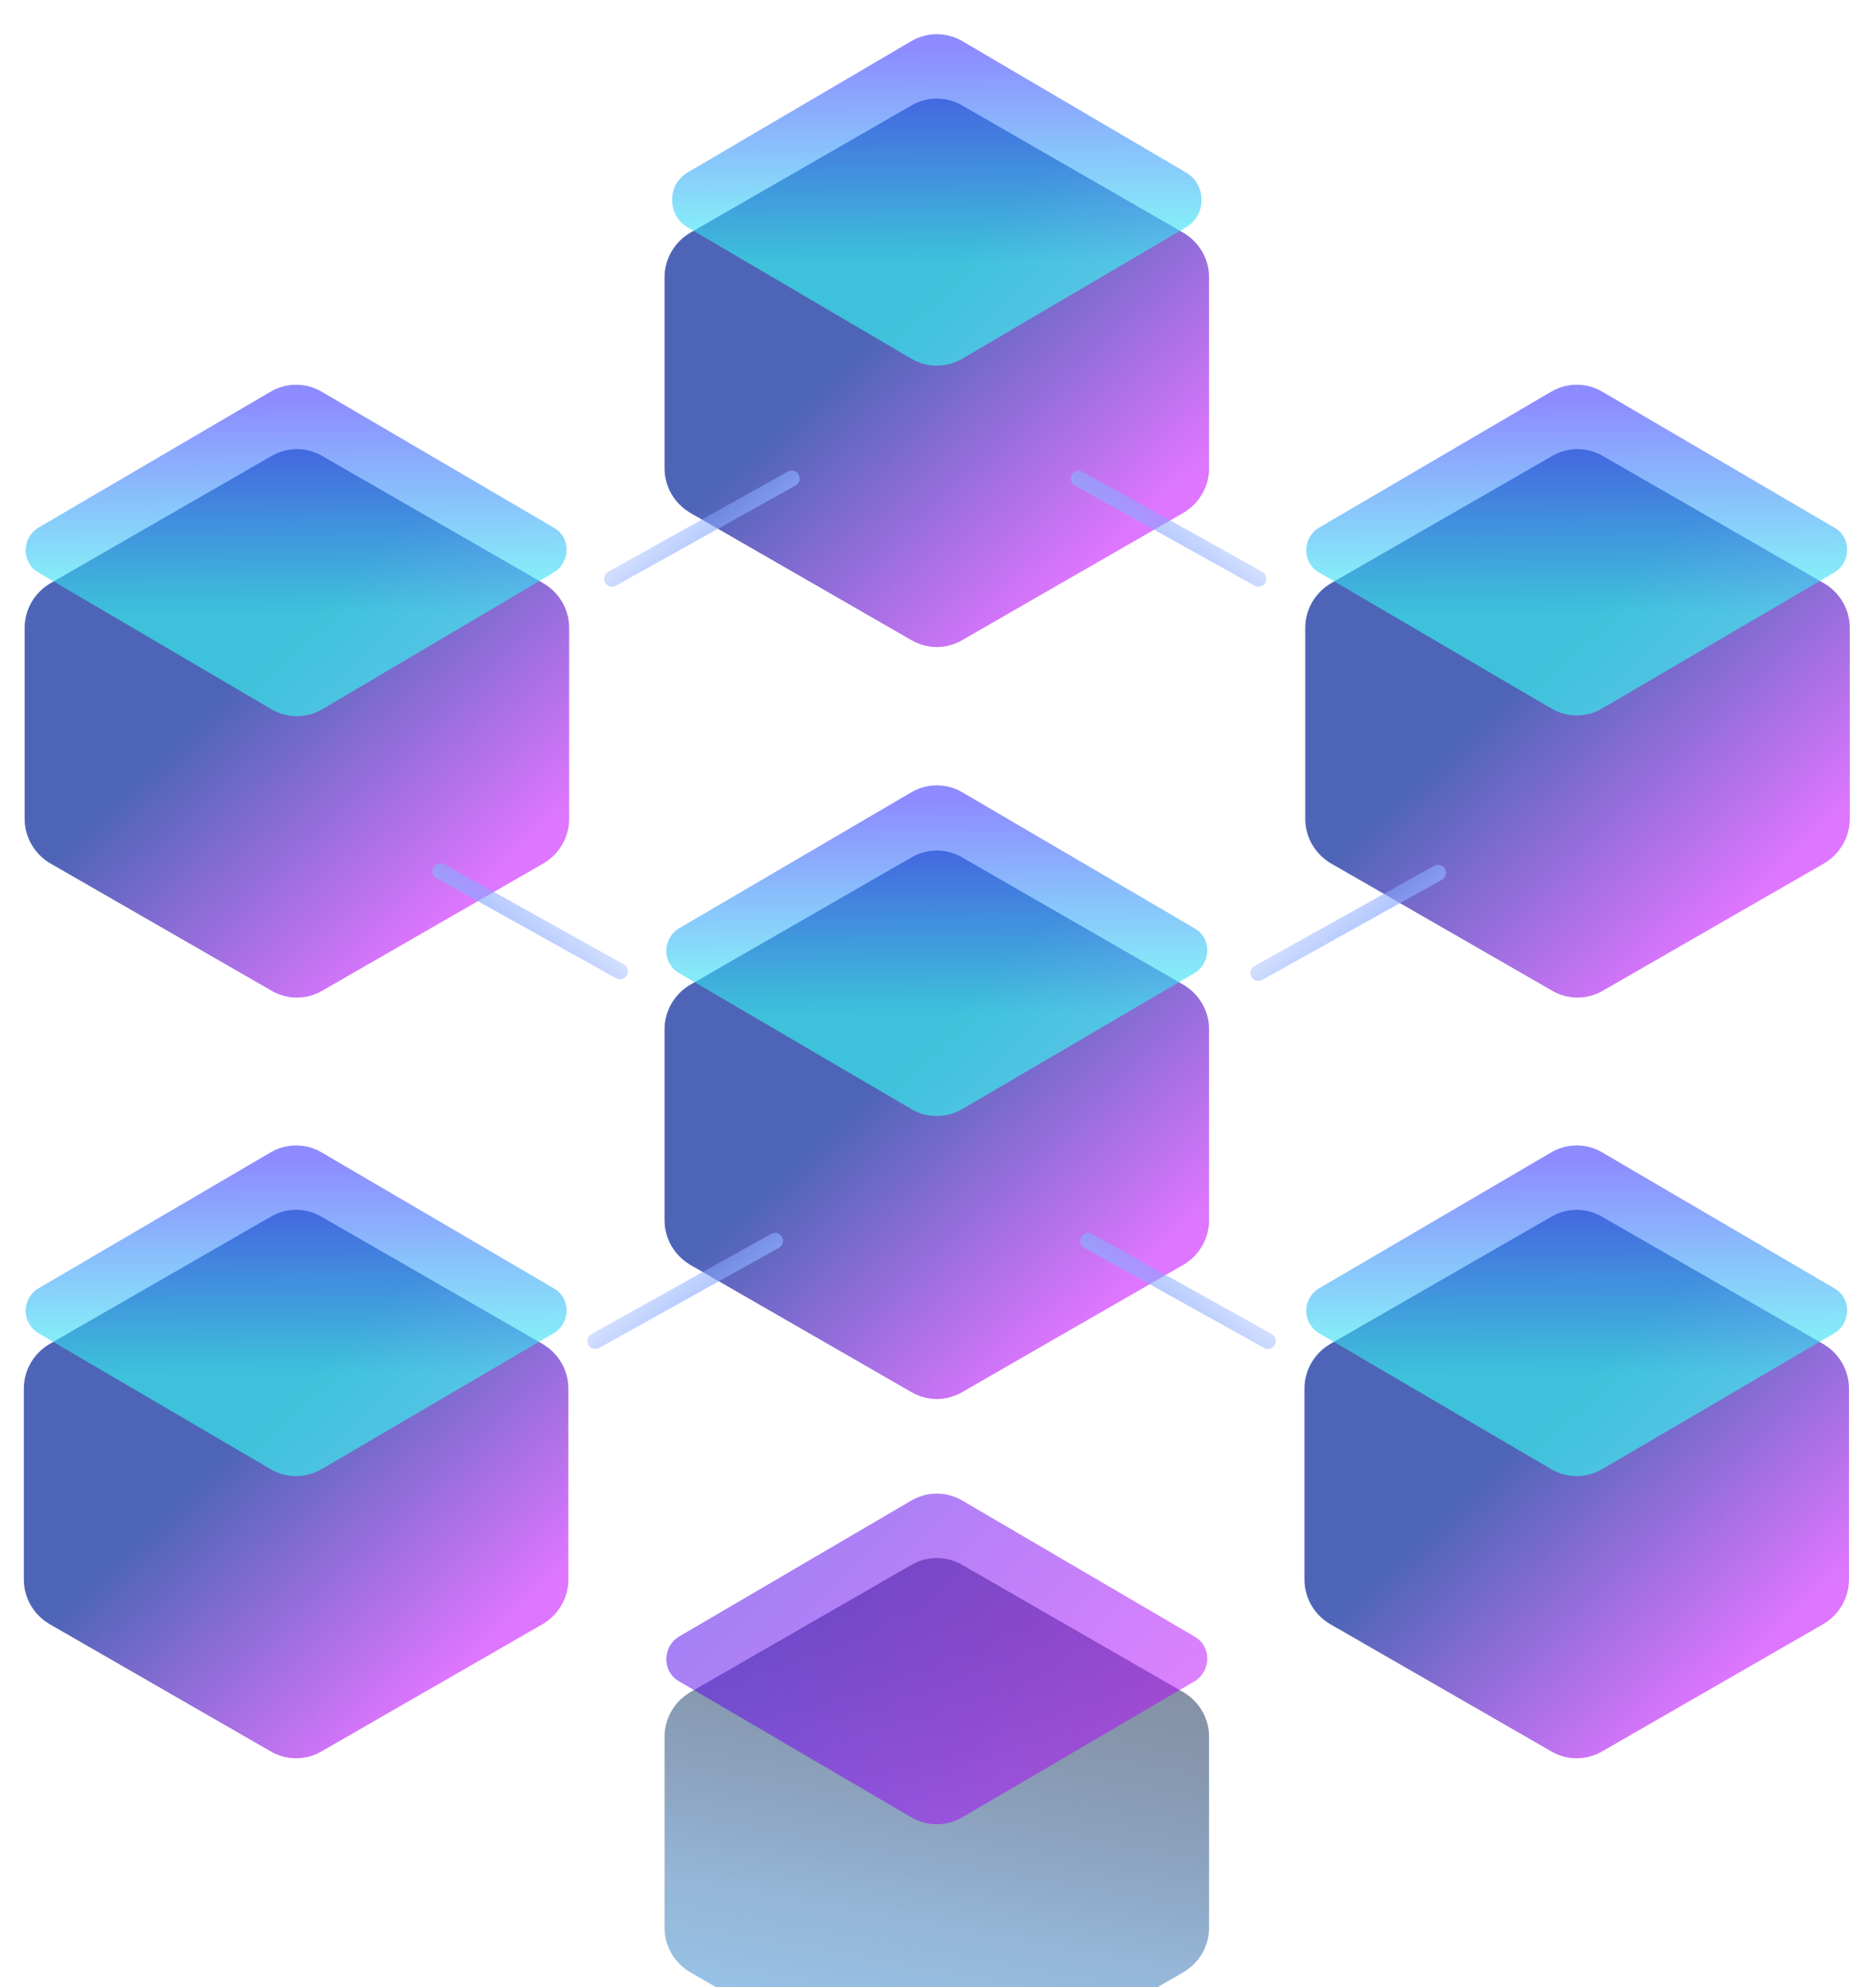 <svg xmlns="http://www.w3.org/2000/svg" viewBox="0 0 236 250" style="enable-background:new 0 0 236 250" xml:space="preserve"><linearGradient id="a" gradientUnits="userSpaceOnUse" x1="17.923" y1="167.342" x2="58.85" y2="124.353" gradientTransform="matrix(1 0 0 -1 0 238)"><stop offset=".327" style="stop-color:#032499"/><stop offset="1" style="stop-color:#d13cff"/></linearGradient><path d="M34.1 124.6c2 1.2 4.5 1.2 6.5 0l27.8-16c2-1.2 3.2-3.3 3.2-5.6V79c0-2.3-1.2-4.4-3.2-5.6l-27.8-16c-2-1.2-4.5-1.2-6.5 0l-27.8 16c-2 1.2-3.2 3.3-3.2 5.6v24c0 2.3 1.2 4.4 3.2 5.6l27.8 16z" style="opacity:.7;fill:url(#a);enable-background:new"/><linearGradient id="b" gradientUnits="userSpaceOnUse" x1="37.216" y1="187.934" x2="37.379" y2="160.891" gradientTransform="matrix(1 0 0 -1 0 238)"><stop offset="0" style="stop-color:#413dff"/><stop offset="1" style="stop-color:#33fff2"/></linearGradient><path d="M4.8 72c-2.1-1.2-2.1-4.3 0-5.6L34 49.3c2-1.2 4.5-1.2 6.5 0l29.2 17.1c2.1 1.2 2.1 4.3 0 5.6L40.6 89.2c-2 1.2-4.5 1.2-6.5 0L4.8 72z" style="opacity:.6;fill:url(#b);enable-background:new"/><linearGradient id="c" gradientUnits="userSpaceOnUse" x1="179.027" y1="167.341" x2="219.954" y2="124.353" gradientTransform="matrix(1 0 0 -1 0 238)"><stop offset=".327" style="stop-color:#032499"/><stop offset="1" style="stop-color:#d13cff"/></linearGradient><path d="M195.2 124.6c2 1.2 4.5 1.2 6.5 0l27.8-16c2-1.2 3.2-3.3 3.2-5.6V79c0-2.3-1.2-4.4-3.2-5.6l-27.8-16c-2-1.2-4.5-1.2-6.5 0l-27.8 16c-2 1.2-3.2 3.3-3.2 5.6v24c0 2.3 1.2 4.4 3.2 5.6l27.8 16z" style="opacity:.7;fill:url(#c);enable-background:new"/><linearGradient id="d" gradientUnits="userSpaceOnUse" x1="198.32" y1="187.934" x2="198.483" y2="160.891" gradientTransform="matrix(1 0 0 -1 0 238)"><stop offset="0" style="stop-color:#413dff"/><stop offset="1" style="stop-color:#33fff2"/></linearGradient><path d="M165.9 72c-2.1-1.2-2.1-4.3 0-5.6l29.2-17.1c2-1.2 4.5-1.2 6.5 0l29.2 17.1c2.1 1.2 2.1 4.3 0 5.6l-29.2 17.1c-2 1.2-4.5 1.2-6.5 0L165.9 72z" style="opacity:.6;fill:url(#d);enable-background:new"/><linearGradient id="e" gradientUnits="userSpaceOnUse" x1="17.885" y1="71.642" x2="58.811" y2="28.653" gradientTransform="matrix(1 0 0 -1 0 238)"><stop offset=".327" style="stop-color:#032499"/><stop offset="1" style="stop-color:#d13cff"/></linearGradient><path d="M34 220.3c2 1.2 4.5 1.2 6.5 0l27.8-16c2-1.2 3.2-3.3 3.2-5.6v-24c0-2.3-1.2-4.4-3.2-5.6l-27.8-16c-2-1.2-4.5-1.2-6.5 0l-27.8 16c-2 1.2-3.2 3.3-3.2 5.6v24c0 2.3 1.2 4.4 3.2 5.6l27.8 16z" style="opacity:.7;fill:url(#e);enable-background:new"/><linearGradient id="f" gradientUnits="userSpaceOnUse" x1="37.177" y1="92.235" x2="37.34" y2="65.191" gradientTransform="matrix(1 0 0 -1 0 238)"><stop offset="0" style="stop-color:#413dff"/><stop offset="1" style="stop-color:#33fff2"/></linearGradient><path d="M4.8 167.7c-2.1-1.3-2.1-4.3 0-5.6L34 145c2-1.2 4.5-1.2 6.5 0l29.2 17.1c2.1 1.2 2.1 4.3 0 5.6l-29.2 17.1c-2 1.2-4.5 1.2-6.5 0L4.8 167.7z" style="opacity:.6;fill:url(#f);enable-background:new"/><linearGradient id="g" gradientUnits="userSpaceOnUse" x1="178.988" y1="71.642" x2="219.916" y2="28.653" gradientTransform="matrix(1 0 0 -1 0 238)"><stop offset=".327" style="stop-color:#032499"/><stop offset="1" style="stop-color:#d13cff"/></linearGradient><path d="M195.1 220.3c2 1.2 4.5 1.2 6.5 0l27.8-16c2-1.2 3.2-3.3 3.2-5.6v-24c0-2.3-1.2-4.4-3.2-5.6l-27.8-16c-2-1.2-4.5-1.2-6.5 0l-27.8 16c-2 1.2-3.2 3.3-3.2 5.6v24c0 2.3 1.2 4.4 3.2 5.6l27.8 16z" style="opacity:.7;fill:url(#g);enable-background:new"/><linearGradient id="h" gradientUnits="userSpaceOnUse" x1="198.281" y1="92.235" x2="198.444" y2="65.191" gradientTransform="matrix(1 0 0 -1 0 238)"><stop offset="0" style="stop-color:#413dff"/><stop offset="1" style="stop-color:#33fff2"/></linearGradient><path d="M165.9 167.7c-2.1-1.3-2.1-4.3 0-5.6l29.2-17.1c2-1.2 4.5-1.2 6.5 0l29.2 17.1c2.1 1.2 2.1 4.3 0 5.6l-29.2 17.1c-2 1.2-4.5 1.2-6.5 0l-29.2-17.1z" style="opacity:.6;fill:url(#h);enable-background:new"/><linearGradient id="i" gradientUnits="userSpaceOnUse" x1="111.022" y1="-29.9" x2="123.648" y2="39.604" gradientTransform="matrix(1 0 0 -1 0 238)"><stop offset="0" style="stop-color:#a3dcff"/><stop offset=".372" style="stop-color:#6796c6;stop-opacity:.69"/><stop offset=".922" style="stop-color:#0a1f45;stop-opacity:.5"/></linearGradient><path d="M114.6 264.1c2 1.2 4.5 1.2 6.5 0l27.8-16c2-1.2 3.2-3.3 3.2-5.6v-24c0-2.3-1.2-4.4-3.2-5.6l-27.8-16c-2-1.2-4.5-1.2-6.5 0l-27.8 16c-2 1.2-3.2 3.3-3.2 5.6v24c0 2.3 1.2 4.4 3.2 5.6l27.8 16z" style="fill:url(#i)"/><linearGradient id="j" gradientUnits="userSpaceOnUse" x1="100.129" y1="47.036" x2="138.853" y2="8.355" gradientTransform="matrix(1 0 0 -1 0 238)"><stop offset="0" style="stop-color:#4b01e9"/><stop offset="1" style="stop-color:#c404ff"/></linearGradient><path d="M85.4 211.5c-2.1-1.2-2.1-4.3 0-5.6l29.2-17.1c2-1.2 4.5-1.2 6.5 0l29.2 17.1c2.1 1.2 2.1 4.3 0 5.6l-29.2 17.1c-2 1.2-4.5 1.2-6.5 0l-29.2-17.1z" style="opacity:.5;fill:url(#j);enable-background:new"/><linearGradient id="k" gradientUnits="userSpaceOnUse" x1="98.456" y1="211.429" x2="139.383" y2="168.44" gradientTransform="matrix(1 0 0 -1 0 238)"><stop offset=".327" style="stop-color:#032499"/><stop offset="1" style="stop-color:#d13cff"/></linearGradient><path d="M114.6 80.5c2 1.2 4.5 1.2 6.5 0l27.8-16c2-1.2 3.2-3.3 3.2-5.6v-24c0-2.3-1.2-4.4-3.2-5.6l-27.8-16c-2-1.2-4.5-1.2-6.5 0l-27.8 16c-2 1.2-3.2 3.3-3.2 5.6v24c0 2.3 1.2 4.4 3.2 5.6l27.8 16z" style="opacity:.7;fill:url(#k);enable-background:new"/><linearGradient id="l" gradientUnits="userSpaceOnUse" x1="117.749" y1="232.022" x2="117.912" y2="204.978" gradientTransform="matrix(1 0 0 -1 0 238)"><stop offset="0" style="stop-color:#413dff"/><stop offset="1" style="stop-color:#33fff2"/></linearGradient><path d="M86.5 28.6c-2.6-1.5-2.6-5.4 0-6.9l28.1-16.5c2-1.2 4.5-1.2 6.5 0l28.1 16.5c2.6 1.5 2.6 5.4 0 6.9l-28.1 16.5c-2 1.2-4.5 1.2-6.5 0L86.5 28.6z" style="opacity:.6;fill:url(#l);enable-background:new"/><linearGradient id="m" gradientUnits="userSpaceOnUse" x1="98.456" y1="116.919" x2="139.383" y2="73.93" gradientTransform="matrix(1 0 0 -1 0 238)"><stop offset=".327" style="stop-color:#032499"/><stop offset="1" style="stop-color:#d13cff"/></linearGradient><path d="M114.6 175.1c2 1.2 4.5 1.2 6.5 0l27.8-16c2-1.2 3.2-3.3 3.2-5.6v-24c0-2.3-1.2-4.4-3.2-5.6l-27.8-16c-2-1.2-4.5-1.2-6.5 0l-27.8 16c-2 1.2-3.2 3.3-3.2 5.6v24c0 2.3 1.2 4.4 3.2 5.6l27.8 16z" style="opacity:.7;fill:url(#m);enable-background:new"/><linearGradient id="n" gradientUnits="userSpaceOnUse" x1="117.749" y1="137.512" x2="117.912" y2="110.468" gradientTransform="matrix(1 0 0 -1 0 238)"><stop offset="0" style="stop-color:#413dff"/><stop offset="1" style="stop-color:#33fff2"/></linearGradient><path d="M85.4 122.4c-2.1-1.2-2.1-4.3 0-5.6l29.2-17.1c2-1.2 4.5-1.2 6.5 0l29.2 17.1c2.1 1.2 2.1 4.3 0 5.6l-29.2 17.1c-2 1.2-4.5 1.2-6.5 0l-29.2-17.1z" style="opacity:.6;fill:url(#n);enable-background:new"/><linearGradient id="o" gradientUnits="userSpaceOnUse" x1="94.067" y1="164.987" x2="81.442" y2="179.325" gradientTransform="matrix(1 0 0 -1 0 238)"><stop offset="0" style="stop-color:#94b2fc"/><stop offset="1" style="stop-color:#789eff;stop-opacity:0"/></linearGradient><path d="M99.6 60.2 77 72.8" style="fill:none;stroke:url(#o);stroke-width:2;stroke-linecap:round"/><linearGradient id="p" gradientUnits="userSpaceOnUse" x1="91.976" y1="69.076" x2="79.35" y2="83.414" gradientTransform="matrix(1 0 0 -1 0 238)"><stop offset="0" style="stop-color:#94b2fc"/><stop offset="1" style="stop-color:#789eff;stop-opacity:0"/></linearGradient><path d="m97.5 156.1-22.6 12.6" style="fill:none;stroke:url(#p);stroke-width:2;stroke-linecap:round"/><linearGradient id="q" gradientUnits="userSpaceOnUse" x1="142.451" y1="69.076" x2="155.076" y2="83.414" gradientTransform="matrix(1 0 0 -1 0 238)"><stop offset="0" style="stop-color:#94b2fc"/><stop offset="1" style="stop-color:#789eff;stop-opacity:0"/></linearGradient><path d="m136.9 156.1 22.6 12.6" style="fill:none;stroke:url(#q);stroke-width:2;stroke-linecap:round"/><linearGradient id="r" gradientUnits="userSpaceOnUse" x1="175.306" y1="115.437" x2="162.68" y2="129.776" gradientTransform="matrix(1 0 0 -1 0 238)"><stop offset="0" style="stop-color:#94b2fc"/><stop offset="1" style="stop-color:#789eff;stop-opacity:0"/></linearGradient><path d="m180.9 109.8-22.6 12.6" style="fill:none;stroke:url(#r);stroke-width:2;stroke-linecap:round"/><linearGradient id="s" gradientUnits="userSpaceOnUse" x1="141.222" y1="164.98" x2="153.847" y2="179.318" gradientTransform="matrix(1 0 0 -1 0 238)"><stop offset="0" style="stop-color:#94b2fc"/><stop offset="1" style="stop-color:#789eff;stop-opacity:0"/></linearGradient><path d="m135.7 60.2 22.6 12.6" style="fill:none;stroke:url(#s);stroke-width:2;stroke-linecap:round"/><linearGradient id="t" gradientUnits="userSpaceOnUse" x1="60.977" y1="115.572" x2="73.602" y2="129.911" gradientTransform="matrix(1 0 0 -1 0 238)"><stop offset="0" style="stop-color:#94b2fc"/><stop offset="1" style="stop-color:#789eff;stop-opacity:0"/></linearGradient><path d="M55.4 109.6 78 122.2" style="fill:none;stroke:url(#t);stroke-width:2;stroke-linecap:round"/></svg>